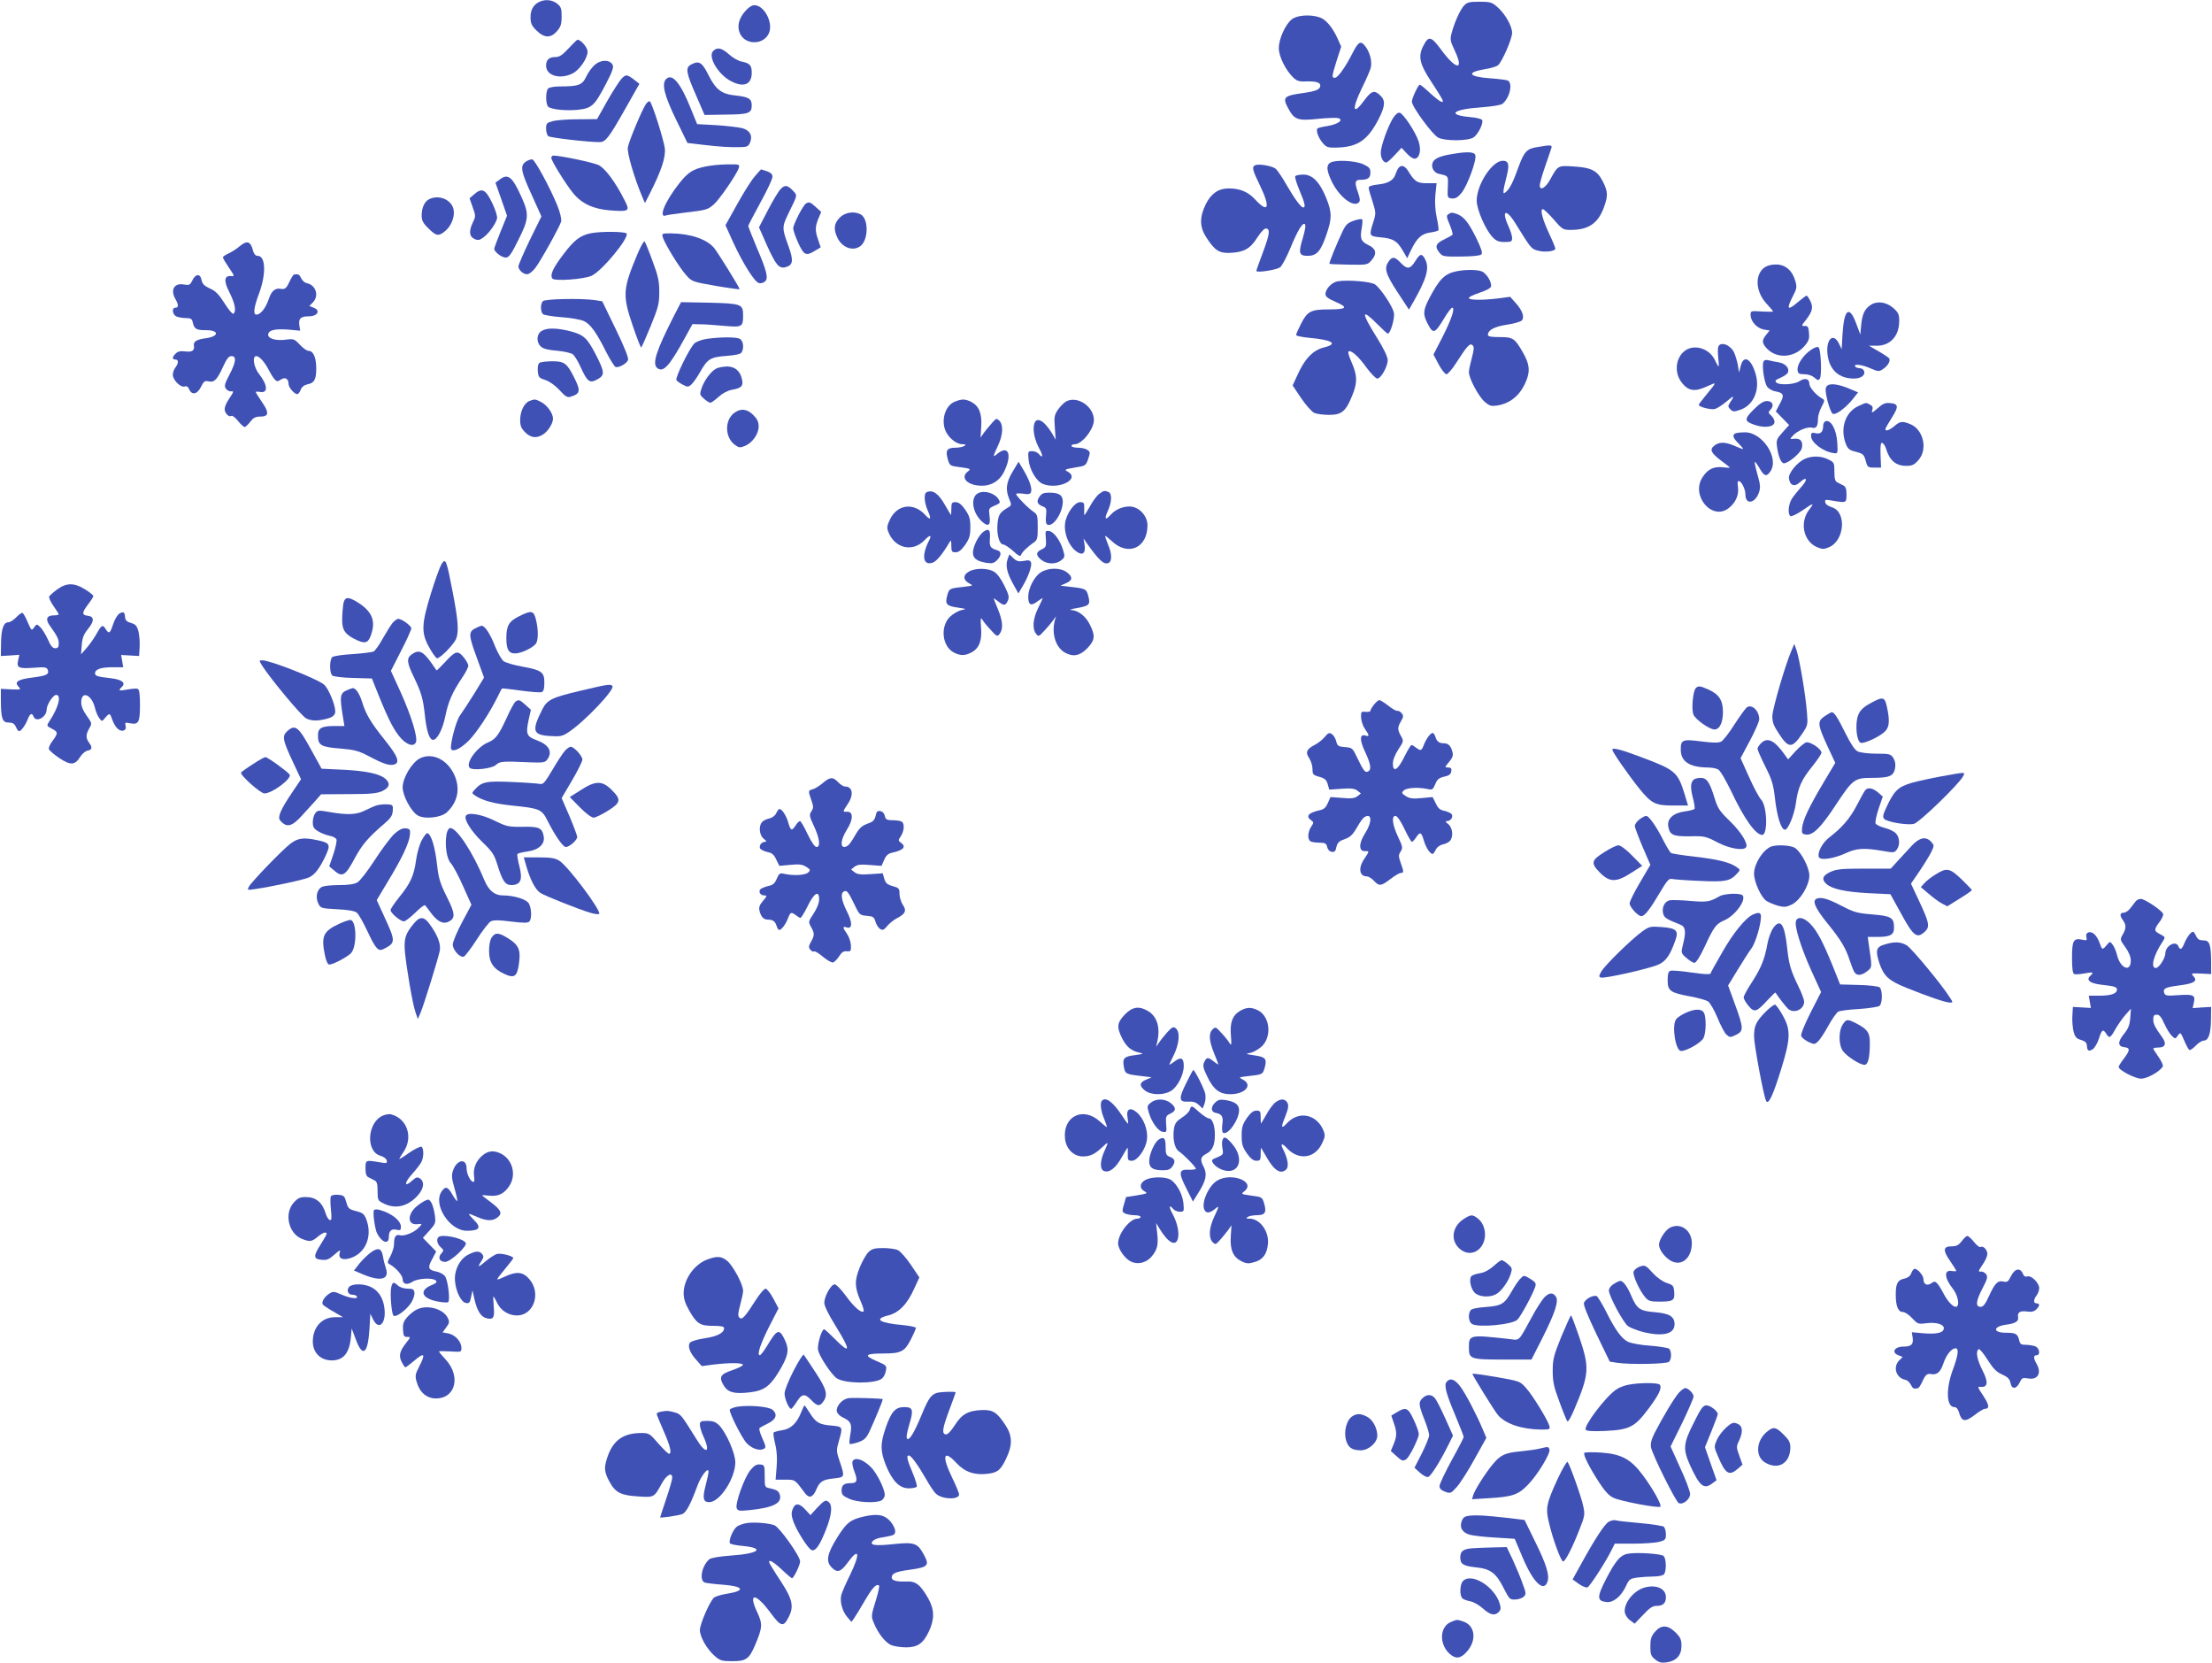 <?xml version="1.0" standalone="no"?>
<!DOCTYPE svg PUBLIC "-//W3C//DTD SVG 20010904//EN"
 "http://www.w3.org/TR/2001/REC-SVG-20010904/DTD/svg10.dtd">
<svg version="1.0" xmlns="http://www.w3.org/2000/svg"
 width="1280pt" height="962pt" viewBox="0 0 1280 962"
 preserveAspectRatio="xMidYMid meet">
<g transform="translate(0,962) scale(0.1,-0.1)"
fill="#3f51b5" stroke="none">
<path d="M3130 9613 c-39 -14 -60 -46 -60 -91 0 -37 6 -50 34 -78 45 -45 84
-46 120 -3 21 24 26 41 26 84 0 46 -4 56 -26 74 -26 20 -62 26 -94 14z"/>
<path d="M8472 9588 c-23 -25 -55 -96 -72 -159 -10 -37 -8 -47 20 -106 53
-114 5 -107 -81 10 -56 76 -72 81 -100 27 -35 -64 -26 -107 42 -211 34 -51 63
-99 66 -106 10 -26 -16 -12 -70 37 -30 28 -57 50 -61 50 -9 0 -46 -78 -46 -98
0 -29 119 -191 152 -208 41 -21 172 -20 205 1 26 18 57 79 50 100 -3 7 -34 15
-73 18 -135 13 -96 45 67 56 66 5 114 13 124 21 43 36 61 122 28 135 -10 3
-55 9 -100 12 -127 9 -141 35 -29 53 32 5 65 15 74 22 24 20 82 153 82 188 0
39 -40 110 -86 150 -31 27 -41 30 -103 30 -57 0 -71 -3 -89 -22z"/>
<path d="M4312 9555 c-39 -44 -49 -92 -28 -133 34 -65 137 -61 166 7 25 61
-28 161 -85 161 -14 0 -36 -14 -53 -35z"/>
<path d="M7475 9508 c-37 -29 -75 -113 -75 -167 0 -48 40 -128 84 -170 20 -19
35 -24 73 -22 56 2 83 -6 83 -23 0 -24 -24 -34 -105 -45 -107 -15 -115 -25
-80 -89 36 -66 55 -72 177 -59 53 5 104 7 114 3 30 -11 -5 -35 -64 -45 -29 -4
-55 -11 -58 -14 -11 -11 5 -55 30 -84 21 -25 31 -28 78 -27 125 3 182 42 246
166 38 75 40 107 9 136 -34 33 -51 27 -92 -28 -67 -92 -75 -55 -14 71 23 46
45 97 50 113 11 37 -3 94 -32 130 -26 33 -39 25 -76 -48 -38 -75 -82 -136 -98
-136 -20 0 -19 6 10 100 l26 80 -20 45 c-29 65 -68 112 -103 124 -54 19 -132
14 -163 -11z"/>
<path d="M3290 9340 c-36 -39 -53 -50 -76 -50 -37 0 -54 -16 -54 -50 0 -57 79
-81 151 -46 41 19 89 88 89 127 0 25 -39 70 -59 69 -3 -1 -26 -23 -51 -50z"/>
<path d="M4127 9325 c-33 -32 29 -137 104 -175 73 -38 119 -19 119 49 0 44
-11 55 -59 65 -18 3 -51 22 -72 41 -42 38 -69 44 -92 20z"/>
<path d="M3443 9246 c-17 -14 -40 -46 -51 -70 -23 -48 -44 -56 -152 -56 -31 0
-61 -5 -68 -12 -16 -16 -15 -93 1 -106 20 -16 104 -24 172 -17 80 9 95 23 161
149 40 77 47 99 38 113 -18 29 -67 28 -101 -1z"/>
<path d="M4000 9247 c-35 -18 -31 -45 28 -179 l49 -113 122 2 c133 1 151 8
151 53 0 38 -17 49 -89 57 -85 8 -118 33 -161 118 -37 75 -55 86 -100 62z"/>
<path d="M3596 9164 c-13 -15 -51 -73 -83 -130 l-58 -103 -110 -1 c-60 0 -127
-5 -147 -11 -34 -9 -38 -13 -38 -43 0 -19 6 -38 13 -44 11 -9 237 -35 296 -34
35 0 53 23 146 187 l85 150 -23 18 c-48 38 -55 39 -81 11z"/>
<path d="M3855 9163 c-28 -27 -11 -95 59 -239 l64 -131 93 -11 c94 -11 150
-15 222 -13 31 1 39 6 48 28 15 40 -2 70 -48 82 -21 5 -88 13 -149 17 l-110 6
-35 86 c-60 151 -109 210 -144 175z"/>
<path d="M3737 9017 c-25 -39 -98 -214 -104 -250 -5 -32 37 -175 82 -282 l17
-40 30 59 c65 128 91 207 85 258 -6 49 -72 257 -86 271 -4 4 -15 -3 -24 -16z"/>
<path d="M8061 8937 c-31 -51 -71 -163 -71 -200 0 -32 15 -57 32 -57 5 0 27
19 49 43 l39 42 31 -33 c16 -18 37 -32 47 -30 28 5 37 51 21 100 -18 55 -89
162 -110 166 -10 2 -25 -11 -38 -31z"/>
<path d="M8895 8769 c-59 -9 -75 -27 -105 -107 -33 -93 -52 -130 -71 -148 -18
-16 -19 -16 -19 0 0 10 8 46 17 80 19 73 14 96 -21 96 -61 0 -150 -136 -151
-230 0 -52 51 -169 92 -212 21 -22 36 -28 70 -28 38 0 43 3 43 23 0 12 -9 42
-20 66 -44 95 -16 108 39 19 92 -148 91 -147 130 -158 41 -11 101 -4 101 12 0
6 -16 45 -36 87 -38 82 -54 141 -36 141 6 0 34 -27 63 -60 49 -57 54 -60 98
-60 102 0 157 37 191 127 26 70 25 93 -5 153 -32 63 -66 81 -170 87 -91 6 -90
6 -135 -76 -27 -49 -60 -67 -60 -33 0 11 14 60 31 109 17 48 33 96 36 106 6
19 -2 20 -82 6z"/>
<path d="M8404 8729 c-69 -11 -101 -25 -112 -46 -14 -27 3 -62 35 -69 55 -12
54 -10 51 -76 -3 -61 -2 -63 23 -66 20 -2 34 5 57 33 34 42 89 193 79 218 -7
19 -46 21 -133 6z"/>
<path d="M3190 8707 c0 -17 83 -151 127 -205 49 -60 116 -91 212 -99 113 -8
118 -5 85 59 -52 104 -113 185 -150 203 -31 15 -222 55 -261 55 -7 0 -13 -6
-13 -13z"/>
<path d="M3043 8685 c-35 -24 -29 -56 34 -193 l56 -124 -67 -136 c-36 -75 -66
-144 -66 -153 0 -24 36 -52 57 -44 10 3 28 19 40 34 30 38 142 240 150 269 3
15 -5 50 -21 91 -43 105 -130 266 -146 269 -8 1 -25 -5 -37 -13z"/>
<path d="M7698 8679 c-24 -14 -22 -44 6 -104 42 -91 127 -158 159 -126 9 9 7
24 -6 61 -20 56 -17 70 18 70 41 0 55 11 55 42 0 24 -7 32 -42 48 -47 21 -160
27 -190 9z"/>
<path d="M4079 8656 c-70 -15 -98 -33 -148 -96 -84 -106 -124 -205 -76 -186 9
3 57 10 108 16 127 15 131 17 166 46 33 28 134 175 146 212 6 21 5 22 -67 21
-40 0 -98 -6 -129 -13z"/>
<path d="M7263 8664 c-20 -9 -16 -27 27 -115 62 -128 51 -167 -25 -85 -42 46
-89 66 -155 66 -59 0 -101 -29 -132 -90 -37 -75 -37 -132 1 -191 49 -77 75
-94 136 -92 82 3 119 23 160 88 25 38 42 55 53 53 23 -5 19 -34 -23 -146 -19
-51 -35 -95 -35 -99 0 -13 122 6 139 22 10 9 35 55 55 103 45 109 74 158 87
145 6 -6 1 -36 -12 -80 -27 -88 -22 -103 29 -103 51 0 75 27 107 121 33 95 33
129 0 212 -38 94 -80 137 -133 137 -22 0 -44 -4 -47 -10 -3 -5 8 -42 25 -82
32 -76 36 -98 21 -98 -13 0 -50 50 -99 135 -22 39 -49 78 -59 88 -20 17 -98
31 -120 21z"/>
<path d="M8092 8648 c-5 -7 -12 -23 -16 -34 -11 -36 -42 -55 -100 -61 -37 -4
-56 -10 -56 -19 0 -8 10 -43 22 -79 20 -64 21 -68 5 -119 -26 -81 -25 -82 41
-89 73 -6 96 -20 129 -76 l26 -45 23 49 c34 69 59 92 110 100 24 3 45 9 48 13
2 4 -2 36 -10 72 -9 42 -12 89 -8 133 l7 67 -55 0 c-58 0 -72 9 -111 73 -19
29 -39 35 -55 15z"/>
<path d="M4368 8600 c-19 -21 -65 -94 -102 -161 l-68 -122 47 -104 c57 -122
123 -227 148 -231 10 -2 25 2 33 9 22 18 12 59 -47 197 -27 65 -49 120 -49
125 0 4 32 65 70 135 39 70 70 137 70 149 0 15 -9 24 -31 32 -18 6 -33 11 -35
11 -1 0 -18 -18 -36 -40z"/>
<path d="M2891 8581 l-24 -18 34 -96 33 -95 -37 -91 c-20 -50 -37 -95 -37
-100 0 -18 43 -51 66 -51 19 0 32 18 73 101 61 120 63 150 21 244 -55 123 -80
144 -129 106z"/>
<path d="M4517 8526 c-13 -13 -46 -69 -74 -123 l-51 -98 44 -100 c53 -117 71
-140 108 -131 45 11 49 37 20 118 -41 114 -41 112 6 209 43 88 44 88 24 110
-35 39 -52 42 -77 15z"/>
<path d="M2745 8497 l-28 -24 18 -51 c18 -49 18 -54 2 -87 -25 -52 -22 -83 8
-97 21 -10 30 -8 53 9 31 23 70 77 78 108 3 14 -8 49 -28 91 -38 79 -59 89
-103 51z"/>
<path d="M2484 8468 c-27 -13 -44 -49 -44 -95 0 -28 8 -44 39 -74 44 -44 58
-47 93 -19 38 29 61 85 53 126 -10 58 -84 90 -141 62z"/>
<path d="M4663 8442 c-17 -11 -73 -121 -73 -143 0 -11 13 -49 29 -84 33 -72
45 -78 98 -45 l32 19 -14 42 c-19 53 -19 77 1 125 l16 38 -31 28 c-33 30 -39
32 -58 20z"/>
<path d="M4859 8361 c-33 -34 -37 -66 -13 -117 27 -56 88 -79 131 -49 49 34
51 159 3 185 -38 20 -90 12 -121 -19z"/>
<path d="M8381 8381 c-12 -8 -11 -17 8 -61 12 -29 19 -55 16 -58 -4 -4 -25
-16 -48 -27 -49 -23 -56 -42 -28 -76 18 -23 25 -24 125 -23 65 0 111 5 118 12
8 8 1 32 -29 94 -44 89 -71 124 -110 139 -30 11 -34 11 -52 0z"/>
<path d="M7833 8343 c-34 -12 -45 -22 -64 -61 -35 -74 -80 -185 -76 -188 2 -2
52 -4 112 -5 107 -2 109 -1 132 26 32 36 26 66 -16 86 -45 21 -52 38 -42 95 5
27 7 52 3 55 -4 4 -26 0 -49 -8z"/>
<path d="M3420 8271 c-63 -13 -97 -39 -159 -121 -62 -82 -79 -119 -65 -141 10
-17 183 -5 228 16 61 29 217 219 202 244 -8 12 -149 13 -206 2z"/>
<path d="M3835 8248 c12 -39 98 -179 135 -219 34 -39 37 -39 173 -63 75 -13
137 -21 137 -19 0 9 -129 217 -148 239 -43 51 -139 83 -250 84 -51 0 -53 -1
-47 -22z"/>
<path d="M3690 8153 c-87 -206 -89 -240 -28 -419 23 -68 45 -124 48 -124 3 0
27 55 55 123 44 108 50 130 50 197 0 63 -6 92 -39 180 -21 58 -42 109 -46 113
-4 5 -22 -27 -40 -70z"/>
<path d="M1385 8194 c-16 -14 -45 -32 -62 -40 -18 -8 -33 -18 -33 -23 0 -5 16
-32 35 -60 32 -46 33 -51 14 -48 -42 4 -46 -27 -11 -95 32 -63 41 -111 22
-123 -5 -3 -28 24 -51 61 -33 52 -52 71 -84 85 -33 15 -44 26 -49 50 -7 38
-35 36 -54 -5 -12 -25 -18 -27 -47 -22 -56 11 -81 -30 -50 -84 19 -33 19 -50
0 -50 -22 0 -18 -37 4 -50 11 -5 36 -10 55 -10 31 0 37 -4 42 -27 9 -37 20
-43 76 -43 79 0 76 -37 -3 -47 -51 -7 -71 -19 -67 -42 5 -29 -10 -39 -50 -34
-28 4 -43 0 -55 -12 -21 -20 -22 -35 -2 -35 19 0 19 -21 0 -46 -8 -10 -15 -29
-15 -42 0 -30 45 -75 68 -68 12 4 21 -1 27 -17 16 -35 47 -28 68 15 16 32 22
37 43 32 33 -8 50 8 84 83 22 48 34 63 49 63 31 0 27 -34 -11 -107 -27 -51
-31 -66 -22 -80 7 -10 19 -17 28 -17 21 2 20 0 -9 -44 -14 -20 -25 -46 -25
-58 0 -24 24 -49 39 -40 5 4 22 -9 38 -29 15 -19 33 -35 39 -35 5 0 20 14 32
30 18 23 30 30 58 30 50 0 53 22 10 84 -20 29 -36 55 -36 58 0 3 11 3 24 1 48
-10 46 39 -4 102 -32 40 -42 105 -17 105 18 0 50 -36 72 -80 10 -19 24 -43 33
-53 14 -15 18 -16 37 -3 25 17 45 5 45 -26 0 -19 33 -58 50 -58 6 0 15 11 20
25 6 17 20 27 40 32 39 7 50 28 50 92 0 62 -17 101 -43 101 -11 0 -34 16 -52
36 -31 33 -35 35 -81 29 -59 -8 -107 7 -102 32 4 24 42 32 119 26 l66 -6 -5
33 c-5 37 8 50 54 50 52 0 71 34 29 50 l-25 10 20 20 c38 38 18 102 -35 112
-11 2 -25 14 -32 28 -11 23 -17 26 -41 22 -5 -1 -17 -20 -27 -42 -17 -37 -26
-45 -49 -41 -33 7 -55 -12 -70 -57 -18 -54 -48 -92 -72 -92 -21 0 -15 42 16
125 41 112 37 215 -9 215 -12 0 -21 10 -26 27 -14 58 -35 65 -80 27z"/>
<path d="M8190 8110 c-30 -48 -47 -50 -85 -10 -34 36 -49 37 -69 8 -28 -39
-19 -71 50 -177 l67 -102 25 43 c77 135 95 197 69 247 -18 37 -30 35 -57 -9z"/>
<path d="M10207 8070 c-54 -43 -47 -138 14 -205 21 -23 39 -44 39 -47 0 -2
-29 -2 -65 0 -64 4 -65 4 -65 -20 0 -37 36 -76 75 -84 l35 -6 -20 -25 c-27
-34 -25 -49 8 -83 57 -56 154 -49 212 16 26 30 31 43 28 77 -3 36 -6 42 -25
41 -20 0 -20 1 7 35 38 49 44 74 25 111 -8 16 -18 30 -21 30 -3 0 -24 -16 -47
-35 -64 -55 -72 -46 -32 32 22 42 24 53 14 87 -17 61 -58 96 -112 96 -29 0
-53 -7 -70 -20z"/>
<path d="M8430 8051 c-70 -14 -100 -44 -159 -156 -36 -70 -38 -92 -11 -145 33
-65 42 -63 100 34 19 31 38 56 43 56 19 0 -4 -67 -55 -168 l-53 -103 30 -57
c17 -31 37 -57 45 -57 8 0 33 29 56 65 64 100 80 117 95 103 10 -10 9 -25 -4
-73 -9 -33 -17 -70 -17 -83 0 -36 57 -143 93 -173 26 -22 37 -25 71 -20 83 14
141 67 173 157 17 50 11 87 -24 149 -47 83 -58 90 -135 90 -50 0 -68 3 -68 13
0 28 39 48 112 59 41 6 78 17 85 25 16 20 1 60 -38 102 l-30 34 -67 -9 c-93
-11 -166 -11 -172 1 -3 6 24 19 60 31 40 13 66 27 68 37 5 25 -27 77 -54 87
-28 11 -91 11 -144 1z"/>
<path d="M7743 7993 c-36 -5 -73 -44 -73 -75 0 -14 16 -26 60 -45 74 -32 64
-43 -42 -43 -102 0 -123 -11 -159 -82 -16 -31 -29 -61 -29 -66 0 -5 33 -12 73
-16 137 -12 174 -35 88 -56 -62 -15 -111 -65 -152 -157 l-29 -63 49 -73 c27
-40 61 -78 75 -85 15 -7 53 -12 86 -12 74 0 97 19 135 112 31 77 30 115 -5
195 -13 29 -21 56 -17 59 12 13 58 -27 104 -92 26 -35 54 -64 63 -64 21 0 60
69 60 107 0 19 -23 67 -65 134 -90 144 -88 168 5 74 30 -30 57 -55 61 -55 15
0 41 90 35 120 -7 38 -79 145 -110 165 -24 16 -154 27 -213 18z"/>
<path d="M3142 7878 c-16 -16 -15 -63 1 -76 6 -5 55 -13 107 -17 52 -3 110
-14 128 -22 39 -18 74 -67 130 -180 23 -44 47 -83 54 -86 18 -6 64 19 72 40 5
11 -20 74 -71 179 l-78 161 -44 7 c-78 11 -286 7 -299 -6z"/>
<path d="M3898 7789 c-101 -199 -125 -273 -95 -298 35 -28 70 10 160 174 l44
80 44 -1 c24 0 86 -4 137 -9 107 -9 112 -7 112 61 0 65 -10 68 -196 73 l-163
3 -43 -83z"/>
<path d="M10822 7854 c-32 -22 -46 -52 -52 -114 l-5 -55 -23 61 c-40 110 -71
88 -80 -58 l-5 -88 -16 33 c-34 68 -78 21 -65 -69 12 -86 67 -134 152 -134 42
0 68 20 58 45 -3 8 -14 15 -25 15 -11 0 -23 5 -26 10 -11 17 40 11 89 -11 44
-19 49 -19 71 -5 29 19 46 48 37 63 -4 5 -32 24 -62 41 l-55 32 46 0 c78 0
129 57 129 143 0 39 -5 49 -35 76 -41 35 -95 42 -133 15z"/>
<path d="M3132 7704 c-28 -19 -29 -65 -2 -89 14 -13 43 -20 94 -24 42 -4 81
-13 91 -21 10 -8 31 -42 46 -76 38 -83 51 -93 95 -69 45 24 44 42 -9 145 -50
96 -69 114 -152 135 -76 19 -135 19 -163 -1z"/>
<path d="M4092 7660 c-29 -4 -62 -16 -73 -26 -28 -25 -113 -199 -105 -213 4
-6 21 -18 38 -27 27 -14 31 -14 49 2 10 9 32 40 48 68 45 80 61 90 153 97 53
4 83 10 89 20 16 25 10 68 -10 79 -22 11 -109 11 -189 0z"/>
<path d="M9943 7614 c-3 -8 -3 -37 0 -65 3 -27 4 -49 2 -49 -2 0 -12 16 -21
36 -21 45 -67 74 -115 74 -97 0 -142 -128 -73 -209 36 -43 73 -48 140 -17 62
28 62 31 -8 -55 -21 -25 -38 -48 -38 -51 0 -12 71 -30 93 -24 13 3 42 22 65
41 45 39 52 39 25 -1 -15 -23 -15 -26 0 -42 15 -15 21 -15 59 -2 74 26 112
112 89 200 -25 94 -71 122 -88 53 l-10 -38 -7 45 c-5 25 -15 57 -22 72 -23 45
-78 64 -91 32z"/>
<path d="M10478 7595 c-44 -30 -81 -86 -76 -117 2 -19 9 -23 39 -23 23 0 45
-8 59 -20 18 -16 23 -17 31 -5 12 18 6 167 -7 180 -6 6 -23 1 -46 -15z"/>
<path d="M10204 7526 c-9 -24 5 -117 21 -142 8 -12 30 -25 49 -28 48 -9 53
-22 25 -72 l-23 -44 38 -39 39 -40 -38 -42 c-34 -38 -37 -45 -32 -84 8 -58 24
-95 40 -95 26 0 96 59 103 86 10 38 -7 60 -42 56 -28 -3 -28 -3 -10 17 26 29
84 54 111 47 25 -7 35 8 35 53 0 15 9 45 20 66 20 38 20 41 3 50 -35 20 -73
64 -73 85 0 29 -25 36 -57 15 -30 -20 -117 -25 -135 -7 -9 9 -3 15 26 27 20 9
39 22 42 30 10 25 -14 52 -53 59 -21 3 -48 9 -60 12 -16 4 -25 1 -29 -10z"/>
<path d="M3122 7521 c-8 -5 -12 -23 -10 -47 3 -36 6 -40 43 -52 24 -8 57 -31
82 -58 34 -38 46 -45 65 -39 56 17 59 34 22 108 -43 86 -58 97 -128 97 -34 0
-67 -4 -74 -9z"/>
<path d="M4143 7487 c-30 -16 -70 -71 -84 -115 -11 -33 -10 -37 15 -59 15 -13
31 -23 37 -23 5 0 26 15 47 34 23 21 53 37 77 41 56 10 67 22 59 59 -10 50
-41 76 -88 76 -23 -1 -51 -6 -63 -13z"/>
<path d="M10571 7386 c-10 -12 -9 -28 4 -85 10 -38 23 -72 31 -75 18 -7 70 31
112 81 l34 43 -47 20 c-68 29 -118 35 -134 16z"/>
<path d="M3063 7300 c-30 -12 -53 -60 -53 -110 0 -33 6 -48 29 -71 32 -31 62
-36 99 -15 30 16 62 65 62 94 0 31 -34 79 -70 97 -33 17 -36 17 -67 5z"/>
<path d="M5522 7295 c-55 -24 -79 -113 -47 -175 20 -38 62 -70 94 -70 20 0 23
-2 11 -10 -8 -5 -31 -10 -51 -10 -49 0 -59 -15 -45 -65 12 -40 12 -40 74 -48
61 -9 62 -9 41 -26 -45 -36 2 -81 84 -81 54 0 101 29 125 77 52 102 28 164
-40 105 -24 -20 -23 -14 7 50 29 62 32 119 8 144 -16 15 -18 15 -42 -12 -15
-16 -35 -42 -47 -57 l-20 -29 4 65 c5 75 -13 119 -58 142 -36 18 -55 18 -98 0z"/>
<path d="M6170 7298 c-13 -7 -35 -29 -48 -48 -21 -31 -23 -43 -18 -104 l5 -70
-20 35 c-48 79 -93 102 -105 54 -9 -36 4 -93 31 -142 23 -42 20 -58 -5 -28 -7
8 -24 15 -37 15 -25 0 -25 -2 -21 -50 6 -58 46 -126 84 -140 91 -35 218 29
142 72 -21 11 -18 13 41 23 63 10 64 11 78 50 12 36 12 41 -4 52 -9 7 -34 13
-55 13 -21 0 -38 5 -38 10 0 6 8 10 19 10 42 0 111 87 111 140 0 78 -95 142
-160 108z"/>
<path d="M10147 7250 c-56 -56 -54 -68 10 -89 55 -18 107 -11 111 15 2 11 -6
28 -18 39 -19 17 -19 20 -4 36 22 24 11 49 -22 49 -19 0 -42 -15 -77 -50z"/>
<path d="M10754 7271 c-77 -35 -108 -131 -72 -221 11 -28 22 -35 58 -44 40
-10 46 -15 56 -51 10 -38 13 -40 50 -40 l39 0 -3 73 c-2 56 1 73 10 70 7 -3
17 -18 22 -34 20 -68 57 -99 117 -99 34 0 46 6 70 33 55 62 30 176 -46 208
-47 19 -59 18 -93 -11 -30 -25 -52 -32 -52 -17 0 4 16 32 35 62 43 67 42 84
-7 88 -29 3 -43 -3 -73 -30 -32 -28 -37 -29 -31 -11 5 16 2 25 -13 32 -24 13
-18 14 -67 -8z"/>
<path d="M4247 7230 c-55 -43 -52 -141 5 -183 24 -18 30 -18 58 -7 44 18 80
69 80 113 0 26 -8 43 -31 66 -36 37 -75 40 -112 11z"/>
<path d="M10563 7183 c-7 -3 -13 -14 -13 -26 0 -36 -15 -50 -44 -43 -22 5 -26
3 -26 -17 0 -37 70 -90 130 -98 24 -4 25 -3 22 54 -3 79 -37 142 -69 130z"/>
<path d="M10043 7113 c-21 -8 -15 -27 17 -58 16 -16 28 -30 26 -32 -1 -2 -23
6 -47 17 -55 24 -90 25 -119 2 -29 -23 -19 -43 41 -88 27 -20 49 -37 49 -39 0
-1 -19 -1 -42 2 -52 5 -85 -11 -115 -56 -72 -107 54 -257 151 -180 40 31 59
76 53 121 -4 27 -2 38 6 35 17 -5 37 -48 37 -78 0 -62 58 -51 79 14 9 26 7 46
-9 101 -11 39 -18 72 -16 74 3 2 15 -15 28 -37 26 -46 40 -51 62 -19 54 77
-46 229 -148 227 -23 0 -47 -3 -53 -6z"/>
<path d="M10445 6966 c-45 -20 -97 -83 -93 -113 5 -41 32 -52 62 -24 41 38 50
19 11 -24 -20 -22 -45 -53 -56 -70 -21 -33 -25 -90 -8 -101 6 -3 38 12 70 34
63 44 70 45 39 5 -58 -74 -35 -185 46 -219 29 -12 39 -12 67 0 92 38 104 207
16 232 -20 6 -35 17 -37 28 -3 16 1 17 40 10 82 -14 83 -14 83 35 0 32 -5 46
-17 52 -10 5 -26 13 -35 18 -14 6 -18 21 -18 62 0 52 -2 55 -35 71 -41 21 -93
22 -135 4z"/>
<path d="M5860 6892 c-38 -63 -43 -105 -19 -161 13 -31 12 -35 -5 -45 -52 -31
-59 -43 -64 -99 -5 -61 11 -117 34 -117 8 0 33 -17 56 -37 30 -28 42 -34 46
-24 5 16 37 47 73 72 22 15 24 24 24 89 0 65 -2 74 -24 89 -32 21 -101 92
-101 103 0 4 18 5 40 2 31 -5 41 -3 46 9 8 21 -9 70 -44 129 l-28 47 -34 -57z"/>
<path d="M5363 6773 c-19 -7 -15 -62 7 -110 21 -47 14 -55 -16 -22 -66 73
-161 62 -203 -24 -18 -37 -20 -49 -11 -73 37 -97 142 -121 211 -48 30 32 43
30 25 -3 -45 -88 -35 -147 21 -128 24 9 56 48 98 119 8 14 10 10 10 -21 0 -34
3 -38 25 -38 17 0 33 12 55 43 25 37 30 53 30 102 0 49 -5 65 -30 102 -22 31
-38 43 -55 43 -22 0 -25 -4 -25 -38 0 -20 -1 -37 -2 -37 0 0 -15 24 -32 54
-40 71 -72 94 -108 79z"/>
<path d="M5660 6767 c-45 -23 -35 -109 19 -161 39 -37 55 -27 47 30 -5 43 -5
44 30 59 31 13 34 17 24 34 -20 37 -82 57 -120 38z"/>
<path d="M6362 6764 c-13 -9 -37 -40 -53 -70 -17 -30 -32 -54 -34 -54 -1 0 -2
17 -1 38 1 33 -2 37 -24 37 -32 0 -80 -67 -87 -123 -7 -54 19 -123 59 -157 40
-33 62 -19 54 34 l-6 36 17 -25 c74 -104 100 -127 127 -117 22 9 21 55 -4 111
-10 25 -17 46 -14 46 3 0 19 -14 37 -30 95 -90 207 -40 207 91 0 56 -50 109
-104 109 -42 0 -82 -18 -110 -49 -30 -33 -37 -25 -16 22 24 52 26 103 4 111
-23 9 -27 8 -52 -10z"/>
<path d="M6014 6745 c-18 -27 -12 -42 21 -55 20 -8 22 -14 18 -53 -3 -27 -1
-47 6 -51 32 -20 90 64 91 131 0 39 -21 53 -79 53 -32 0 -44 -5 -57 -25z"/>
<path d="M5691 6544 c-28 -20 -61 -85 -61 -121 0 -33 23 -50 78 -59 32 -5 44
-2 61 15 26 26 27 50 4 57 -43 13 -48 21 -45 67 4 52 -6 63 -37 41z"/>
<path d="M6052 6504 c3 -45 1 -50 -24 -62 -35 -16 -35 -35 -2 -61 33 -26 84
-27 115 -2 21 17 22 21 11 58 -17 57 -54 107 -81 111 -22 3 -23 1 -19 -44z"/>
<path d="M5831 6386 c-14 -36 -4 -81 32 -145 l30 -54 23 39 c34 56 57 121 50
140 -5 13 -14 15 -42 9 -29 -5 -41 -2 -60 16 l-23 22 -10 -27z"/>
<path d="M2555 6357 c-9 -15 -37 -91 -61 -169 -56 -181 -57 -229 -11 -312 18
-33 38 -61 45 -64 15 -5 100 81 112 114 16 42 11 107 -21 272 -36 186 -40 195
-64 159z"/>
<path d="M5608 6314 c-36 -19 -36 -49 -1 -68 27 -14 27 -14 -32 -21 -82 -9
-82 -9 -94 -51 -13 -49 -4 -60 62 -69 52 -8 52 -8 18 -15 -18 -5 -47 -22 -64
-38 -58 -58 -45 -172 23 -207 37 -19 63 -19 100 0 46 24 63 67 57 144 -4 52
-2 62 7 47 6 -11 28 -38 49 -60 36 -40 38 -40 52 -22 21 28 18 72 -10 141 -14
33 -25 61 -25 63 0 2 12 -6 26 -17 34 -27 42 -26 56 4 9 21 6 34 -20 87 -19
39 -42 70 -60 81 -36 21 -107 22 -144 1z"/>
<path d="M6023 6309 c-38 -24 -73 -92 -73 -142 0 -46 15 -55 51 -28 15 11 30
21 32 21 2 0 -9 -25 -25 -56 -31 -63 -36 -120 -13 -150 14 -18 16 -18 47 16
18 19 41 46 51 60 l18 25 -7 -24 c-20 -75 4 -154 56 -185 49 -28 88 -21 132
24 45 48 47 72 14 138 -25 49 -67 81 -108 83 -12 1 2 6 32 11 74 13 80 20 68
68 -11 43 -15 45 -103 55 l-59 7 32 14 c39 16 41 36 6 63 -36 28 -108 28 -151
0z"/>
<path d="M332 6211 c-22 -16 -43 -35 -47 -41 -4 -6 7 -31 24 -55 17 -24 31
-46 31 -49 0 -3 -14 -6 -30 -6 -39 0 -48 -22 -24 -56 45 -63 54 -81 54 -106 0
-22 -5 -28 -21 -28 -15 0 -26 14 -43 53 -13 28 -33 60 -44 70 -19 18 -20 18
-35 -3 -14 -20 -15 -19 -36 29 -11 27 -25 52 -30 55 -4 3 -21 -8 -36 -24 -16
-17 -37 -30 -47 -30 -27 0 -41 -38 -42 -119 l-1 -76 53 3 54 4 -7 -32 c-10
-44 3 -49 91 -43 63 5 74 3 80 -11 10 -27 -6 -35 -84 -45 -88 -11 -111 -25
-85 -53 16 -18 15 -18 -43 -16 l-59 3 0 -70 c1 -103 9 -125 45 -125 23 0 33
-6 42 -25 6 -14 14 -25 18 -25 12 0 36 33 50 68 14 35 25 40 34 17 14 -37 75
-5 76 40 0 28 37 85 55 85 32 0 14 -73 -39 -152 -17 -27 -17 -27 13 -43 38
-19 38 -27 5 -71 -14 -18 -24 -40 -21 -48 4 -9 31 -32 61 -52 65 -43 90 -41
121 9 11 17 30 33 43 35 25 4 28 19 7 46 -19 26 -19 48 2 83 16 28 15 30 -15
72 -21 29 -32 56 -32 78 0 69 59 47 79 -30 5 -23 17 -51 26 -62 15 -20 15 -20
34 3 25 29 27 28 41 -12 6 -18 19 -41 30 -51 25 -23 54 -12 47 16 -5 19 -3 21
25 15 50 -10 58 5 58 106 0 62 -4 90 -13 93 -7 3 -34 1 -60 -4 -51 -9 -55 -7
-31 16 23 23 0 41 -61 49 -80 9 -95 13 -95 29 0 23 34 35 101 35 l62 0 -6 36
-6 35 52 -3 52 -3 3 52 c2 29 -2 70 -7 91 -9 32 -17 41 -43 48 -24 7 -33 16
-34 32 -2 31 -9 36 -32 23 -11 -6 -28 -33 -37 -61 -18 -55 -24 -59 -43 -30
-18 29 -24 26 -54 -28 -15 -26 -41 -63 -58 -82 l-31 -35 4 53 c3 41 11 62 36
93 38 46 37 73 -2 77 -34 4 -34 17 3 66 17 22 30 43 30 48 0 5 -21 22 -47 38
-62 39 -107 40 -161 1z"/>
<path d="M1986 6123 c-3 -21 -6 -62 -6 -91 0 -60 19 -85 89 -117 49 -21 65
-13 82 45 22 73 -2 125 -79 174 -59 37 -78 35 -86 -11z"/>
<path d="M3004 6055 c-59 -29 -74 -55 -74 -126 0 -66 13 -89 51 -89 34 0 98
30 119 55 16 19 16 86 0 146 -13 47 -26 49 -96 14z"/>
<path d="M2273 6018 c-11 -13 -36 -53 -57 -90 -20 -37 -45 -72 -54 -77 -9 -4
-64 -11 -121 -15 -57 -3 -110 -11 -118 -17 -17 -15 -17 -93 0 -107 7 -6 62
-13 121 -14 l108 -3 42 -105 c58 -142 89 -201 129 -244 37 -38 73 -47 84 -19
11 28 -27 151 -87 285 l-58 127 59 116 c33 63 59 122 59 130 0 15 -55 55 -76
55 -6 0 -20 -10 -31 -22z"/>
<path d="M2748 5984 c-38 -20 -36 -42 13 -174 l40 -110 -57 -93 c-31 -50 -68
-106 -81 -124 -25 -32 -64 -186 -51 -199 15 -14 56 7 102 53 45 46 118 156
166 253 12 25 23 46 25 47 1 2 49 -4 108 -12 58 -8 113 -12 121 -9 12 4 16 20
16 55 0 61 -15 72 -129 93 -46 8 -93 22 -105 30 -12 7 -34 46 -50 84 -29 75
-60 122 -79 122 -7 -1 -24 -8 -39 -16z"/>
<path d="M10366 5855 c-37 -86 -108 -333 -110 -375 -1 -36 6 -56 37 -103 57
-88 77 -88 136 -1 32 48 33 51 27 124 -7 95 -43 309 -60 358 l-13 37 -17 -40z"/>
<path d="M2382 5834 c-30 -21 -28 -47 12 -129 45 -94 54 -125 65 -226 10 -91
26 -139 47 -139 24 0 55 60 71 137 17 84 40 137 97 222 20 29 36 61 36 70 0 9
-13 32 -28 50 -34 40 -46 37 -111 -34 -24 -26 -44 -45 -45 -43 -1 2 -15 21
-30 43 -49 69 -72 79 -114 49z"/>
<path d="M1517 5769 c50 -78 227 -291 255 -305 21 -11 45 -14 73 -11 70 10 95
24 95 51 0 39 -38 130 -63 154 -34 32 -312 142 -359 142 -20 0 -20 0 -1 -31z"/>
<path d="M3363 5625 c-170 -40 -196 -53 -224 -107 -64 -126 -57 -150 45 -156
59 -4 71 -1 107 23 91 60 267 245 253 266 -8 13 -26 11 -181 -26z"/>
<path d="M9812 5638 c-16 -20 -25 -120 -13 -151 11 -29 93 -87 122 -87 30 0
49 40 49 101 0 67 -22 102 -84 130 -49 22 -60 23 -74 7z"/>
<path d="M2015 5630 c-49 -19 -51 -32 -29 -167 l7 -43 -57 0 c-75 0 -96 -12
-96 -53 0 -58 15 -68 125 -77 86 -7 109 -13 170 -45 83 -44 117 -55 145 -48
36 10 23 47 -51 139 -84 105 -111 150 -134 224 -15 49 -38 81 -54 79 -3 0 -15
-4 -26 -9z"/>
<path d="M10835 5558 c-62 -32 -82 -55 -90 -105 -8 -57 3 -123 22 -130 18 -7
106 33 139 64 27 25 31 61 13 143 -12 57 -22 61 -84 28z"/>
<path d="M2984 5562 c-7 -4 -31 -47 -53 -97 -47 -101 -63 -121 -107 -140 -65
-27 -132 -121 -106 -147 17 -17 128 -5 152 17 23 21 36 22 194 15 78 -3 90 -1
102 15 34 46 11 87 -61 113 -58 21 -64 36 -45 122 l12 54 -31 28 c-33 30 -39
32 -57 20z"/>
<path d="M7951 5544 c-12 -15 -21 -31 -21 -36 0 -5 -12 -7 -27 -6 -26 3 -28 1
-27 -33 1 -20 11 -50 23 -67 26 -37 26 -45 2 -37 -34 10 -34 -27 -1 -96 33
-71 38 -104 14 -113 -16 -6 -24 5 -67 94 -20 42 -25 45 -64 48 -38 3 -44 6
-51 34 -4 17 -16 36 -26 42 -14 9 -21 6 -40 -17 -12 -15 -37 -35 -56 -45 -49
-25 -58 -44 -34 -78 10 -16 19 -44 19 -63 0 -31 3 -35 40 -45 32 -9 41 -18 48
-43 l9 -31 72 5 c56 4 75 1 91 -11 l20 -16 -20 -16 c-16 -12 -35 -15 -88 -10
l-68 5 -15 -34 c-10 -24 -22 -36 -42 -41 -70 -15 -89 -35 -55 -59 16 -12 16
-14 0 -38 -20 -31 -22 -72 -4 -84 6 -4 30 -8 52 -8 33 0 40 -4 45 -25 3 -15
14 -26 27 -28 16 -2 22 4 26 28 5 21 15 33 34 40 47 17 57 25 87 76 15 27 33
52 40 56 45 29 48 -26 5 -93 -37 -58 -37 -104 -1 -103 27 1 27 1 -3 -44 -37
-54 -29 -102 15 -102 9 0 27 -11 40 -25 31 -33 41 -32 96 10 25 19 52 35 60
35 18 0 18 7 -1 59 -13 37 -13 45 0 65 13 20 12 28 -15 85 -33 70 -39 121 -15
121 10 0 30 -29 52 -75 19 -41 39 -75 43 -75 4 0 15 11 24 25 23 35 31 32 45
-17 12 -41 36 -78 51 -78 4 0 12 11 18 24 6 14 23 27 41 31 16 3 35 13 42 21
20 25 15 75 -10 96 -16 12 -19 18 -8 18 21 0 37 23 28 39 -5 7 -24 16 -42 20
-26 5 -38 15 -51 44 l-18 36 -65 -6 c-51 -5 -69 -2 -91 12 -23 15 -25 19 -11
32 16 16 82 20 135 9 30 -7 33 -5 47 27 11 28 22 37 52 44 28 6 39 14 41 31 3
17 -2 22 -18 22 -21 0 -21 1 5 32 20 23 25 38 20 57 -9 36 -24 51 -49 51 -28
0 -42 10 -50 38 -4 12 -11 22 -15 22 -13 0 -37 -32 -51 -67 -14 -37 -18 -39
-46 -18 -10 8 -22 15 -26 15 -4 0 -23 -30 -41 -67 -38 -78 -67 -95 -67 -40 0
21 12 51 32 82 31 47 31 48 15 77 -21 37 -21 49 0 86 15 25 15 32 4 46 -8 9
-19 15 -25 14 -7 -2 -30 12 -53 30 -22 17 -46 32 -51 32 -6 0 -20 -12 -31 -26z"/>
<path d="M10107 5527 c-8 -7 -40 -51 -71 -99 -30 -48 -65 -92 -76 -98 -16 -8
-46 -8 -116 1 -110 14 -119 10 -118 -52 2 -66 53 -98 157 -99 21 0 48 -5 59
-11 12 -6 44 -61 76 -127 74 -157 141 -252 179 -252 34 0 29 167 -6 204 -12
13 -44 72 -70 131 l-49 109 54 101 c30 56 54 112 54 124 0 50 -44 91 -73 68z"/>
<path d="M10559 5477 c-44 -30 -42 -48 16 -174 l45 -96 -69 -116 c-83 -139
-118 -214 -123 -261 -3 -31 0 -35 24 -38 39 -5 87 43 172 173 97 147 108 155
207 155 103 0 126 10 135 55 4 25 1 42 -10 60 -15 23 -22 25 -99 25 -45 0 -93
6 -107 13 -17 8 -40 43 -70 103 -45 91 -66 124 -80 124 -4 0 -22 -10 -41 -23z"/>
<path d="M1661 5389 c-30 -28 -25 -51 35 -179 l46 -98 -52 -77 c-67 -100 -85
-142 -69 -161 38 -45 69 -37 131 33 18 20 50 55 70 77 l36 41 159 1 c130 0
165 4 196 18 41 20 47 44 18 70 -32 29 -109 46 -242 53 l-128 6 -64 116 c-70
128 -90 143 -136 100z"/>
<path d="M10190 5320 c-11 -11 -20 -25 -20 -32 0 -6 20 -52 45 -102 38 -75 47
-106 55 -176 12 -111 36 -190 59 -190 18 0 54 86 63 153 12 91 32 136 97 216
28 35 51 69 51 77 0 22 -67 66 -89 59 -10 -3 -38 -26 -62 -52 l-42 -46 -21 29
c-59 83 -99 101 -136 64z"/>
<path d="M3270 5278 c-12 -13 -45 -63 -73 -111 -43 -73 -55 -87 -72 -82 -11 2
-83 8 -160 11 -150 7 -177 2 -218 -44 -18 -20 -18 -21 5 -36 43 -28 106 -45
210 -56 165 -17 173 -21 209 -93 42 -83 87 -147 103 -147 21 0 66 40 66 58 0
9 -21 64 -45 121 l-45 104 60 102 c33 56 60 110 60 121 0 21 -48 74 -68 74 -6
0 -21 -10 -32 -22z"/>
<path d="M9330 5283 c0 -13 91 -144 156 -225 71 -87 92 -98 198 -98 l84 0 -18
60 c-41 134 -53 145 -253 220 -119 45 -167 57 -167 43z"/>
<path d="M2430 5233 c-47 -24 -100 -113 -100 -168 0 -47 47 -136 85 -161 38
-25 137 -15 171 17 62 58 78 134 45 212 -40 92 -128 136 -201 100z"/>
<path d="M1463 5199 c-35 -22 -65 -44 -68 -48 -8 -14 112 -121 135 -121 45 0
160 86 146 109 -10 16 -127 101 -140 101 -6 0 -39 -18 -73 -41z"/>
<path d="M11235 5129 c-60 -11 -140 -28 -177 -39 -75 -23 -98 -45 -142 -140
-21 -45 -23 -57 -12 -68 18 -18 134 -37 171 -28 31 7 259 228 284 274 14 27
21 27 -124 1z"/>
<path d="M4760 5089 c-19 -16 -45 -32 -57 -35 -27 -7 -27 -9 -8 -63 13 -37 13
-45 0 -65 -13 -20 -12 -28 15 -85 33 -70 39 -121 15 -121 -10 0 -30 29 -52 75
-19 41 -39 75 -44 75 -5 0 -16 -11 -25 -25 -22 -34 -29 -32 -43 18 -12 40 -36
77 -51 77 -4 0 -12 -11 -18 -24 -6 -14 -23 -27 -41 -31 -16 -3 -35 -13 -42
-21 -20 -25 -15 -75 10 -96 16 -12 19 -18 8 -18 -21 0 -37 -23 -28 -39 5 -7
24 -16 42 -20 26 -5 38 -15 51 -44 l18 -36 65 6 c51 5 69 2 91 -12 23 -15 25
-19 11 -32 -16 -16 -82 -20 -135 -9 -30 7 -33 5 -47 -27 -11 -27 -22 -37 -47
-42 -18 -4 -38 -12 -45 -17 -17 -13 -5 -38 19 -38 18 0 18 -2 -7 -32 -20 -23
-25 -38 -20 -57 9 -36 24 -51 49 -51 28 0 42 -10 50 -37 4 -13 11 -23 15 -23
13 0 37 32 51 68 14 36 18 38 46 17 10 -8 22 -15 26 -15 4 0 23 30 41 67 38
78 67 95 67 40 0 -21 -12 -51 -32 -82 -31 -47 -31 -48 -15 -77 21 -37 21 -49
0 -86 -14 -25 -15 -33 -4 -46 7 -9 17 -13 22 -10 5 3 28 -11 51 -31 23 -19 49
-34 58 -33 8 2 24 18 35 35 15 24 27 32 45 30 23 -2 25 1 24 34 -1 20 -11 50
-23 67 -26 37 -26 45 -2 37 34 -11 35 28 1 94 -33 67 -38 106 -14 115 16 6 24
-5 67 -94 20 -41 25 -45 63 -48 37 -3 42 -7 50 -34 5 -17 17 -36 27 -42 15 -9
22 -6 41 17 12 15 37 35 56 45 49 25 58 44 34 78 -10 16 -19 44 -19 63 0 31
-3 35 -40 45 -32 9 -41 18 -48 43 l-9 31 -72 -5 c-56 -4 -75 -1 -91 11 l-20
16 20 16 c16 12 35 15 88 10 l68 -5 15 34 c10 24 22 36 42 41 70 15 89 35 55
59 -16 12 -16 14 0 38 20 31 22 72 5 84 -7 4 -31 8 -53 8 -33 0 -40 4 -45 25
-3 15 -14 26 -27 28 -16 2 -22 -4 -26 -28 -5 -21 -15 -33 -34 -40 -47 -17 -57
-25 -87 -76 -15 -27 -33 -52 -40 -56 -45 -29 -48 26 -5 93 37 58 37 104 2 103
-28 -1 -28 -1 2 44 37 54 29 102 -15 102 -9 0 -27 11 -40 25 -30 32 -47 31
-90 -6z"/>
<path d="M9804 5112 c-21 -14 -24 -45 -9 -103 9 -33 13 -63 11 -68 -3 -5 -29
-11 -57 -15 -67 -9 -104 -43 -95 -89 9 -48 28 -56 126 -55 82 2 91 0 158 -35
70 -37 153 -50 166 -28 13 20 -30 89 -94 151 -60 58 -70 73 -89 135 -28 91
-45 115 -79 115 -15 0 -32 -4 -38 -8z"/>
<path d="M3360 5049 l-63 -40 59 -60 c33 -34 67 -59 79 -59 11 0 48 18 83 40
75 47 78 64 22 120 -55 55 -94 55 -180 -1z"/>
<path d="M10793 5048 c-6 -7 -28 -47 -49 -88 -39 -75 -87 -130 -158 -184 -40
-30 -71 -88 -61 -114 8 -21 85 -10 155 22 62 29 106 32 211 14 66 -12 72 -11
85 7 20 27 17 72 -6 95 -11 11 -40 25 -66 31 -25 7 -48 18 -51 26 -3 8 5 46
18 85 l24 70 -28 24 c-31 26 -59 31 -74 12z"/>
<path d="M2180 4961 c-14 -4 -44 -18 -67 -29 -48 -25 -100 -28 -204 -10 -66
12 -72 11 -85 -7 -8 -10 -14 -34 -14 -52 0 -27 6 -37 31 -52 17 -11 47 -22 66
-26 19 -3 37 -13 40 -21 3 -9 -5 -47 -18 -86 l-24 -70 29 -24 c46 -41 65 -30
116 66 44 82 78 123 174 205 37 32 47 47 49 75 2 33 0 35 -33 37 -19 1 -46 -2
-60 -6z"/>
<path d="M2696 4901 c-13 -20 30 -89 94 -151 60 -58 70 -73 89 -135 28 -91 45
-115 79 -115 55 0 68 30 47 111 -9 33 -13 63 -11 68 3 5 29 11 57 15 67 9 104
43 95 89 -9 48 -27 56 -124 54 -81 -1 -92 2 -161 36 -73 36 -152 50 -165 28z"/>
<path d="M9486 4879 c-14 -11 -26 -28 -26 -37 0 -9 21 -64 45 -121 l45 -104
-60 -102 c-33 -56 -60 -110 -60 -121 0 -21 48 -74 68 -74 19 0 50 40 105 133
43 73 55 87 72 82 11 -2 83 -8 160 -11 150 -7 177 -2 218 44 18 19 18 20 -4
36 -40 28 -110 45 -242 60 -70 8 -132 18 -137 21 -6 4 -24 34 -42 68 -41 83
-86 147 -102 147 -7 0 -25 -9 -40 -21z"/>
<path d="M2283 4797 c-21 -19 -72 -87 -113 -150 -41 -64 -87 -123 -101 -131
-18 -11 -52 -16 -102 -16 -42 0 -87 -4 -100 -9 -32 -12 -44 -59 -25 -98 13
-27 16 -28 109 -33 64 -3 102 -10 114 -20 10 -8 37 -56 60 -105 50 -106 64
-122 97 -104 68 35 68 43 1 188 l-43 94 64 107 c79 129 124 223 128 270 3 31
0 35 -24 38 -19 2 -37 -7 -65 -31z"/>
<path d="M2584 4795 c-11 -63 0 -143 25 -169 12 -13 44 -72 70 -131 l49 -109
-54 -101 c-30 -56 -54 -114 -54 -129 0 -32 42 -78 64 -70 8 3 42 48 75 99 33
52 70 99 81 105 16 8 46 8 116 -1 73 -9 98 -9 107 0 17 17 12 89 -7 110 -20
22 -88 41 -146 41 -48 0 -82 28 -107 88 -66 160 -159 302 -198 302 -8 0 -17
-15 -21 -35z"/>
<path d="M2441 4760 c-13 -23 -27 -73 -33 -113 -12 -91 -32 -136 -97 -216 -28
-35 -51 -69 -51 -76 0 -17 57 -65 77 -65 9 0 38 23 66 50 28 28 53 47 57 43 4
-4 21 -27 39 -51 36 -46 68 -60 99 -43 38 20 36 47 -13 144 -38 76 -47 107
-55 177 -12 111 -36 190 -59 190 -4 0 -18 -18 -30 -40z"/>
<path d="M1684 4742 c-45 -33 -228 -222 -244 -252 -10 -19 -9 -20 32 -14 104
15 292 56 318 69 34 17 61 54 95 126 29 63 24 73 -46 88 -80 17 -112 14 -155
-17z"/>
<path d="M11063 4728 c-22 -24 -58 -63 -81 -88 l-41 -45 -154 0 c-129 0 -160
-3 -195 -19 -46 -21 -53 -43 -23 -70 32 -29 111 -46 243 -53 l127 -6 64 -116
c70 -128 90 -143 136 -100 30 28 25 51 -35 179 l-46 98 50 73 c28 41 58 91 68
111 17 36 17 38 -1 58 -30 33 -67 26 -112 -22z"/>
<path d="M9283 4690 c-76 -47 -79 -64 -23 -120 55 -55 94 -55 180 1 l63 40
-59 60 c-33 34 -67 59 -79 59 -11 0 -48 -18 -82 -40z"/>
<path d="M10250 4723 c-48 -18 -100 -100 -100 -157 0 -48 41 -138 72 -158 14
-9 44 -21 67 -28 36 -9 48 -8 79 7 49 24 102 111 102 168 0 45 -46 134 -82
159 -22 16 -105 21 -138 9z"/>
<path d="M3046 4608 c23 -79 52 -134 80 -153 27 -18 224 -96 292 -116 23 -7
45 -9 49 -6 15 16 -181 278 -231 308 -24 15 -50 19 -118 19 l-87 0 15 -52z"/>
<path d="M11200 4561 c-25 -15 -54 -38 -65 -51 l-20 -22 45 -38 c25 -22 59
-47 76 -56 l32 -17 71 44 c39 24 71 46 71 50 0 3 -27 31 -59 62 -69 66 -86 69
-151 28z"/>
<path d="M9950 4435 c-56 -32 -71 -35 -168 -27 -53 5 -107 6 -120 4 -29 -6
-47 -42 -38 -77 6 -24 18 -32 99 -64 31 -12 35 -41 15 -118 -11 -45 -11 -47
21 -75 17 -15 38 -28 46 -28 10 0 33 37 61 97 50 109 65 129 110 148 61 25
128 114 109 144 -9 16 -106 13 -135 -4z"/>
<path d="M10518 4423 c-35 -9 -19 -50 53 -140 84 -103 110 -148 134 -223 10
-30 22 -61 28 -67 14 -19 41 -16 72 9 29 23 29 18 8 161 l-5 37 57 0 c74 0 95
12 95 53 0 58 -15 68 -125 77 -87 7 -108 13 -175 48 -79 41 -114 52 -142 45z"/>
<path d="M12360 4408 c-5 -7 -19 -25 -31 -40 -11 -16 -29 -28 -40 -28 -23 0
-24 -17 -4 -44 19 -26 19 -48 -2 -83 -16 -28 -15 -30 15 -72 21 -29 32 -56 32
-78 0 -69 -59 -47 -79 30 -5 23 -17 51 -26 62 -15 20 -15 20 -34 -2 -25 -30
-27 -29 -41 11 -6 18 -19 41 -30 51 -25 23 -54 12 -47 -16 5 -19 3 -21 -25
-15 -50 10 -58 -5 -58 -106 0 -62 4 -90 13 -93 7 -3 34 -1 60 4 51 9 55 7 31
-16 -23 -23 0 -41 61 -49 80 -9 95 -13 95 -29 0 -23 -34 -35 -101 -35 l-62 0
6 -36 6 -35 -52 3 -52 3 -3 -52 c-2 -29 2 -70 7 -91 9 -32 17 -41 43 -48 24
-7 33 -16 34 -32 2 -31 9 -36 32 -23 11 6 28 33 37 61 18 55 24 59 43 30 18
-29 24 -26 54 28 15 26 41 63 58 82 l31 35 -4 -53 c-3 -41 -11 -62 -36 -93
-38 -46 -37 -73 2 -77 34 -4 34 -17 -3 -66 -17 -22 -30 -43 -30 -48 0 -19 95
-68 130 -68 35 0 107 40 125 70 4 6 -7 31 -24 55 -17 24 -31 46 -31 49 0 3 14
6 30 6 39 0 48 22 24 56 -45 63 -54 81 -54 107 0 21 5 27 21 27 15 0 26 -14
43 -52 13 -29 33 -61 44 -71 19 -18 20 -18 35 3 14 20 15 19 36 -29 11 -27 25
-52 30 -55 4 -3 21 8 36 24 16 17 37 30 47 30 27 0 41 38 42 119 l1 76 -53 -3
-54 -4 7 32 c10 44 -3 49 -91 43 -63 -5 -74 -3 -80 11 -10 27 6 35 84 45 88
11 111 25 85 53 -16 18 -15 18 43 16 l59 -3 0 70 c-1 103 -9 125 -45 125 -23
0 -33 6 -42 25 -6 14 -14 25 -18 25 -12 0 -36 -33 -50 -67 -14 -36 -25 -41
-34 -18 -14 37 -75 5 -76 -40 0 -28 -37 -85 -55 -85 -32 0 -14 73 39 152 17
27 17 27 -13 43 -38 19 -38 27 -5 71 14 18 24 40 21 48 -8 20 -107 86 -129 86
-9 0 -22 -6 -28 -12z"/>
<path d="M10145 4330 c-42 -17 -117 -109 -179 -219 -36 -62 -67 -118 -68 -123
-2 -6 -43 -4 -110 6 -59 9 -114 13 -122 10 -12 -4 -16 -20 -16 -55 0 -61 15
-72 129 -93 46 -8 93 -22 105 -29 11 -8 36 -50 54 -94 18 -44 41 -88 52 -98
19 -17 22 -18 55 -2 46 22 45 39 -5 176 l-40 110 56 92 c31 51 67 107 80 124
22 30 54 135 54 183 0 23 -12 26 -45 12z"/>
<path d="M2396 4279 c-50 -60 -59 -87 -53 -164 9 -96 45 -307 62 -353 l13 -37
15 35 c20 47 103 315 112 361 7 39 -14 93 -62 157 -30 40 -54 41 -87 1z"/>
<path d="M10393 4293 c-11 -28 27 -151 87 -285 l58 -127 -61 -119 c-36 -72
-58 -126 -54 -136 4 -9 22 -24 41 -33 34 -16 37 -16 56 2 11 10 38 51 60 91
22 40 48 77 58 82 9 5 64 12 121 15 56 4 109 12 117 18 18 15 18 93 1 107 -7
6 -62 13 -121 14 l-108 3 -42 105 c-58 142 -89 201 -129 244 -37 38 -73 47
-84 19z"/>
<path d="M1963 4276 c-94 -44 -106 -72 -82 -186 7 -32 16 -50 25 -50 22 0 106
45 126 67 34 38 32 184 -3 191 -8 1 -37 -9 -66 -22z"/>
<path d="M10260 4250 c-11 -16 -26 -55 -32 -87 -16 -91 -37 -142 -89 -223 -27
-41 -49 -81 -49 -90 0 -9 13 -31 28 -49 34 -40 46 -37 111 34 24 26 44 45 45
43 16 -26 63 -86 74 -95 35 -29 92 -2 92 43 0 10 -15 51 -34 89 -45 94 -54
125 -65 226 -15 136 -39 168 -81 109z"/>
<path d="M9501 4230 c-63 -46 -213 -193 -234 -229 -15 -26 -16 -32 -4 -36 18
-8 281 51 334 75 43 19 68 55 98 141 20 56 5 70 -81 76 -65 5 -71 3 -113 -27z"/>
<path d="M2846 4198 c-10 -14 -16 -44 -16 -79 0 -68 25 -104 90 -134 57 -26
73 -14 83 61 11 77 -1 107 -60 144 -56 36 -77 37 -97 8z"/>
<path d="M10905 4156 c-48 -14 -54 -34 -30 -107 26 -77 54 -102 158 -144 124
-50 226 -85 250 -85 19 0 19 1 -1 31 -45 72 -219 282 -248 300 -35 21 -71 23
-129 5z"/>
<path d="M10214 3764 c-53 -55 -64 -79 -64 -140 0 -47 56 -349 70 -373 13 -25
39 30 86 181 56 181 57 229 11 312 -18 33 -38 61 -45 64 -6 2 -32 -18 -58 -44z"/>
<path d="M6508 3750 c-45 -48 -47 -72 -14 -138 26 -50 52 -71 101 -82 26 -6
22 -7 -28 -14 -64 -8 -73 -18 -63 -71 7 -37 13 -40 101 -50 l59 -7 -32 -14
c-39 -16 -41 -36 -6 -63 35 -27 107 -28 150 -2 38 23 74 94 74 144 0 46 -15
55 -51 28 -15 -11 -30 -21 -32 -21 -2 0 9 25 25 56 32 65 38 134 12 155 -14
11 -20 9 -48 -21 -17 -19 -39 -46 -48 -60 l-18 -25 7 30 c18 79 -1 144 -52
175 -53 32 -92 27 -137 -20z"/>
<path d="M7174 3771 c-43 -26 -58 -68 -51 -144 4 -50 3 -58 -7 -43 -6 11 -27
38 -47 59 -33 37 -36 38 -52 22 -24 -23 -21 -65 8 -137 14 -34 25 -63 25 -65
0 -3 -12 5 -26 16 -34 27 -42 26 -56 -4 -9 -21 -6 -34 20 -87 35 -72 70 -98
132 -98 85 0 131 53 73 84 -27 14 -27 14 32 21 82 9 82 9 94 51 13 49 4 60
-62 69 -52 8 -52 8 -18 15 18 5 47 22 64 38 58 58 45 172 -23 207 -39 20 -68
19 -106 -4z"/>
<path d="M9755 3761 c-22 -10 -47 -26 -55 -36 -28 -34 -5 -185 28 -185 33 0
119 50 130 76 15 31 16 119 2 145 -13 24 -52 24 -105 0z"/>
<path d="M10663 3693 c-25 -38 -24 -120 2 -154 24 -32 98 -79 124 -79 21 0 31
41 31 128 0 59 -14 78 -79 112 -52 26 -57 25 -78 -7z"/>
<path d="M6865 3356 c-46 -92 -44 -112 10 -109 28 2 45 -3 62 -19 l22 -21 11
28 c6 16 8 42 4 59 -6 29 -61 136 -69 136 -2 0 -20 -33 -40 -74z"/>
<path d="M6377 3253 c-13 -12 -7 -61 13 -107 10 -25 17 -46 14 -46 -3 0 -19
14 -37 30 -98 92 -219 33 -204 -99 7 -58 50 -101 103 -101 42 0 68 12 112 53
37 36 39 34 12 -24 -26 -59 -26 -106 0 -114 31 -10 66 18 101 80 17 30 32 55
34 55 1 0 2 -17 1 -37 -1 -34 2 -38 24 -38 32 0 80 67 87 123 7 54 -19 123
-59 157 -39 33 -63 19 -53 -32 3 -18 4 -33 2 -33 -2 0 -17 19 -32 43 -53 81
-95 113 -118 90z"/>
<path d="M6659 3241 c-21 -17 -22 -21 -11 -58 17 -57 54 -107 81 -111 22 -3
23 -1 19 44 -3 45 -1 50 25 62 34 16 34 35 1 61 -33 26 -84 27 -115 2z"/>
<path d="M7030 3240 c-25 -25 -23 -53 5 -58 36 -7 45 -22 38 -67 -3 -23 -1
-45 4 -48 28 -17 93 75 93 130 0 33 -23 50 -78 59 -33 5 -44 2 -62 -16z"/>
<path d="M7382 3244 c-13 -9 -37 -40 -53 -70 -17 -30 -32 -54 -32 -54 -1 0 -2
17 -2 37 0 34 -3 38 -25 38 -17 0 -33 -12 -55 -43 -25 -37 -30 -53 -30 -102 0
-49 5 -65 30 -102 22 -31 38 -43 55 -43 22 0 25 4 25 38 0 20 1 37 2 37 0 0
15 -24 32 -54 44 -78 83 -102 114 -71 17 16 9 63 -19 118 -17 32 -5 36 22 6
66 -73 161 -62 203 24 18 37 20 49 11 73 -37 97 -142 121 -211 48 -35 -38 -39
-29 -12 36 18 47 21 64 13 80 -13 24 -38 26 -68 4z"/>
<path d="M6885 3200 c-4 -12 -24 -32 -45 -45 -30 -19 -41 -33 -46 -60 -10 -58
2 -118 27 -135 29 -19 99 -91 99 -101 0 -4 -19 -7 -42 -6 -57 3 -60 -17 -12
-110 l37 -74 33 53 c43 68 50 106 30 146 -23 44 -20 59 14 77 36 19 50 50 50
110 0 55 -15 95 -35 95 -8 0 -32 16 -54 35 -45 41 -48 42 -56 15z"/>
<path d="M2215 3166 c-90 -39 -100 -207 -14 -232 20 -6 35 -17 37 -28 3 -16
-1 -17 -40 -10 -82 14 -83 14 -83 -35 0 -32 5 -46 18 -52 9 -5 25 -13 35 -18
13 -6 17 -21 17 -62 0 -52 2 -55 35 -71 68 -35 142 -17 198 47 36 40 40 80 10
99 -13 8 -22 5 -42 -13 -46 -43 -49 -16 -4 34 25 28 50 60 56 72 15 28 15 80
1 89 -6 3 -38 -12 -70 -34 -32 -23 -59 -39 -59 -37 0 2 11 21 25 41 57 84 22
192 -70 217 -11 4 -34 0 -50 -7z"/>
<path d="M6707 3029 c-25 -14 -57 -86 -57 -126 0 -39 21 -53 79 -53 32 0 44 5
57 25 18 27 12 43 -20 54 -17 7 -21 16 -21 56 0 51 -9 61 -38 44z"/>
<path d="M7074 3025 c-4 -8 -3 -31 0 -50 6 -32 5 -35 -30 -50 -35 -14 -36 -16
-22 -37 9 -13 32 -29 53 -36 95 -32 130 66 53 153 -33 38 -46 43 -54 20z"/>
<path d="M2796 2939 c-40 -31 -59 -76 -53 -121 4 -27 2 -38 -6 -35 -17 5 -37
48 -37 78 0 62 -58 51 -79 -14 -9 -26 -7 -46 9 -101 11 -39 18 -72 16 -74 -3
-2 -15 15 -28 37 -26 46 -40 51 -62 19 -53 -75 45 -228 145 -228 76 0 87 19
39 65 -16 16 -28 30 -26 32 1 2 23 -6 47 -17 55 -24 90 -25 119 -2 29 23 19
43 -41 88 -27 20 -49 37 -49 39 0 1 19 1 43 -2 51 -5 84 11 114 56 42 63 20
151 -46 186 -41 21 -73 19 -105 -6z"/>
<path d="M6628 2794 c-34 -18 -36 -49 -5 -66 20 -11 17 -13 -43 -23 l-64 -10
-12 -42 c-12 -39 -11 -44 6 -53 10 -5 35 -10 54 -10 20 0 36 -4 36 -10 0 -5
-8 -10 -19 -10 -43 0 -111 -87 -111 -143 0 -33 40 -89 74 -105 40 -20 90 -7
120 29 33 39 40 68 32 137 l-6 57 21 -35 c49 -80 93 -103 105 -55 9 36 -4 93
-31 143 -23 41 -20 57 5 27 7 -8 24 -15 37 -15 25 0 25 2 21 50 -6 58 -46 126
-84 140 -37 14 -105 11 -136 -6z"/>
<path d="M7043 2790 c-50 -30 -94 -131 -73 -170 11 -21 32 -18 63 8 23 20 22
14 -8 -50 -29 -62 -32 -119 -8 -144 16 -15 18 -15 42 12 15 16 35 42 47 57
l20 29 -4 -65 c-5 -78 14 -120 63 -144 29 -14 41 -14 75 -4 48 14 71 45 77
104 8 72 -46 147 -106 147 -20 0 -23 2 -11 10 8 5 31 10 51 10 49 0 59 15 45
65 -12 40 -12 40 -74 48 -61 9 -62 9 -41 26 68 55 -76 111 -158 61z"/>
<path d="M1915 2700 c-4 -6 -4 -41 0 -77 5 -52 4 -64 -7 -61 -7 3 -17 18 -22
34 -20 68 -57 99 -117 99 -34 0 -46 -6 -70 -33 -55 -62 -30 -176 46 -208 47
-19 59 -18 93 11 30 25 52 32 52 17 0 -4 -16 -32 -35 -62 -43 -67 -42 -84 7
-88 29 -3 43 3 73 30 32 28 37 29 31 11 -12 -37 25 -48 78 -25 79 36 111 131
74 222 -11 28 -22 35 -58 44 -40 10 -46 15 -56 51 -10 36 -14 40 -46 43 -20 2
-39 -2 -43 -8z"/>
<path d="M2422 2650 c-66 -47 -69 -119 -6 -112 28 3 28 3 10 -17 -26 -29 -84
-54 -111 -47 -25 7 -35 -8 -35 -53 0 -15 -9 -45 -20 -66 -20 -38 -20 -41 -3
-50 35 -20 73 -64 73 -85 0 -29 25 -36 57 -15 30 20 117 25 135 7 9 -9 3 -15
-26 -27 -71 -30 -57 -74 30 -93 31 -6 61 -9 67 -5 13 8 0 121 -17 149 -9 12
-30 24 -50 28 -48 9 -53 22 -25 72 l23 44 -38 39 -39 40 38 42 c34 38 37 45
32 84 -8 58 -24 95 -40 95 -8 0 -33 -13 -55 -30z"/>
<path d="M2164 2619 c-8 -13 5 -108 18 -134 28 -54 68 -67 68 -21 0 35 15 49
44 42 22 -5 26 -3 26 17 0 35 -53 78 -121 97 -17 5 -31 5 -35 -1z"/>
<path d="M8473 2570 c-67 -41 -82 -119 -32 -169 53 -53 127 -30 148 44 12 46
-2 98 -36 125 -32 25 -40 25 -80 0z"/>
<path d="M9662 2517 c-28 -16 -62 -70 -62 -98 0 -29 36 -76 71 -94 61 -32 119
18 119 103 0 76 -67 122 -128 89z"/>
<path d="M2537 2463 c-13 -12 -7 -40 13 -58 19 -17 19 -20 4 -36 -22 -24 -11
-49 22 -49 31 0 130 92 119 110 -17 28 -138 53 -158 33z"/>
<path d="M11352 2440 c-18 -23 -30 -30 -58 -30 -50 0 -53 -22 -10 -84 20 -29
36 -55 36 -58 0 -3 -11 -3 -24 -1 -48 10 -46 -39 4 -102 32 -40 42 -105 17
-105 -18 0 -50 36 -72 80 -10 19 -24 43 -33 53 -14 15 -18 16 -37 3 -25 -17
-45 -5 -45 26 0 19 -33 58 -50 58 -6 0 -15 -11 -20 -25 -6 -17 -20 -27 -40
-32 -39 -7 -50 -28 -50 -92 0 -67 14 -101 41 -101 12 0 36 -16 54 -36 31 -33
35 -35 81 -29 59 8 107 -7 102 -32 -4 -24 -42 -32 -119 -26 l-66 6 5 -33 c5
-37 -8 -50 -53 -50 -53 0 -72 -34 -30 -50 l25 -10 -20 -20 c-38 -38 -18 -102
35 -112 11 -2 25 -14 32 -28 11 -23 17 -26 41 -21 5 0 17 19 27 41 17 37 26
45 49 41 33 -7 55 12 70 57 18 54 48 92 72 92 21 0 15 -42 -16 -125 -41 -111
-37 -215 9 -215 12 0 21 -11 27 -31 15 -54 35 -57 89 -16 26 21 54 37 61 37
28 0 25 23 -10 76 -33 49 -34 54 -15 51 42 -4 46 27 11 95 -32 63 -41 111 -22
123 5 3 28 -24 51 -61 33 -52 52 -71 84 -85 33 -15 44 -26 49 -50 7 -38 35
-36 54 5 12 25 18 27 47 22 56 -11 81 30 50 84 -19 33 -19 50 0 50 22 0 18 37
-4 50 -11 5 -36 10 -55 10 -31 0 -37 4 -42 28 -9 36 -20 42 -76 42 -79 0 -76
37 3 47 51 7 71 19 67 42 -5 29 10 39 50 34 28 -4 43 0 55 12 21 20 22 35 2
35 -19 0 -19 21 0 46 8 10 15 29 15 42 0 30 -45 75 -68 68 -12 -4 -21 1 -27
17 -16 35 -47 28 -68 -15 -16 -32 -22 -37 -43 -32 -33 8 -50 -8 -84 -83 -22
-48 -34 -63 -49 -63 -31 0 -27 34 11 107 27 51 31 66 22 80 -7 10 -19 17 -28
17 -21 -2 -20 0 9 44 14 20 25 46 25 58 0 24 -24 49 -39 40 -5 -4 -22 9 -38
29 -15 19 -33 35 -39 35 -5 0 -20 -13 -32 -30z"/>
<path d="M2149 2377 c-17 -12 -48 -41 -67 -64 l-34 -43 47 -20 c107 -46 160
-33 138 33 -6 18 -14 48 -17 69 -8 46 -26 53 -67 25z"/>
<path d="M5027 2378 c-14 -13 -37 -53 -52 -90 -31 -77 -30 -115 5 -195 13 -29
21 -56 17 -59 -12 -13 -58 27 -104 92 -26 35 -54 64 -63 64 -21 0 -60 -69 -60
-107 0 -18 24 -67 65 -133 90 -145 88 -169 -5 -75 -30 30 -57 55 -61 55 -15 0
-41 -90 -35 -120 7 -37 79 -145 109 -164 48 -31 219 -32 259 -2 10 7 21 27 24
45 6 31 5 32 -55 58 -75 32 -65 43 41 43 102 0 123 11 159 82 16 31 29 61 29
66 0 5 -33 12 -72 16 -138 12 -175 35 -89 56 62 15 111 65 152 157 l29 63 -49
73 c-27 40 -61 78 -75 85 -15 7 -53 12 -86 12 -47 0 -64 -4 -83 -22z"/>
<path d="M2710 2362 c-49 -24 -83 -91 -77 -153 5 -62 36 -123 64 -127 18 -3
23 3 29 35 l8 38 12 -53 c15 -65 37 -100 69 -108 40 -10 48 3 42 67 -3 33 -3
59 -2 59 2 0 12 -16 21 -36 21 -45 67 -74 115 -74 97 0 142 128 73 209 -36 43
-73 48 -140 17 -62 -28 -62 -31 8 55 21 25 38 48 38 51 0 12 -71 30 -93 24
-13 -3 -42 -22 -65 -41 -45 -39 -52 -39 -26 0 13 20 14 28 4 40 -16 20 -37 19
-80 -3z"/>
<path d="M4096 2335 c-77 -27 -139 -114 -140 -195 0 -34 9 -61 33 -103 43 -75
62 -87 138 -87 46 0 63 -4 63 -13 0 -28 -39 -48 -112 -59 -41 -6 -78 -17 -85
-25 -16 -20 -1 -60 38 -102 l30 -34 67 9 c93 11 166 11 171 -1 2 -5 -25 -19
-60 -31 -72 -24 -81 -40 -50 -91 24 -38 60 -48 147 -38 83 9 119 34 171 120
53 88 61 124 38 176 -35 76 -46 73 -105 -25 -19 -31 -38 -56 -43 -56 -19 0 4
67 55 168 l53 103 -30 57 c-17 31 -37 57 -45 57 -8 0 -33 -29 -56 -65 -64
-100 -80 -117 -95 -103 -10 10 -9 25 4 73 9 33 17 70 17 83 0 36 -57 143 -91
172 -34 28 -57 30 -113 10z"/>
<path d="M8642 2295 c-25 -22 -53 -37 -80 -41 -24 -4 -45 -12 -49 -18 -13 -20
-2 -70 19 -93 24 -26 87 -31 125 -10 30 16 70 71 84 115 11 33 10 37 -15 59
-15 13 -31 23 -37 23 -5 0 -26 -16 -47 -35z"/>
<path d="M9482 2290 c-12 -5 -25 -17 -29 -26 -7 -18 32 -106 65 -146 21 -25
30 -28 85 -28 79 0 89 7 85 56 -3 36 -6 40 -43 52 -24 8 -57 31 -81 58 -43 47
-46 48 -82 34z"/>
<path d="M8793 2218 c-11 -13 -31 -43 -45 -68 -42 -74 -59 -84 -150 -91 -53
-4 -83 -10 -89 -20 -16 -25 -10 -68 10 -79 41 -21 230 -3 261 25 19 17 92 152
104 192 6 18 1 26 -26 43 -41 25 -40 25 -65 -2z"/>
<path d="M9338 2192 c-16 -9 -28 -26 -28 -37 0 -32 83 -186 111 -207 13 -9 51
-24 84 -33 116 -29 185 -13 185 44 0 45 -30 63 -114 70 -87 7 -104 19 -136 94
-24 56 -47 87 -64 87 -6 0 -23 -8 -38 -18z"/>
<path d="M2264 2174 c-8 -33 1 -153 13 -165 13 -13 77 34 103 76 12 19 20 45
18 57 -2 19 -9 23 -39 23 -21 0 -45 8 -56 18 -26 23 -31 22 -39 -9z"/>
<path d="M2020 2175 c-16 -20 -6 -45 19 -45 11 0 23 -4 26 -10 11 -17 -40 -11
-89 11 -44 19 -49 19 -71 5 -29 -19 -46 -48 -37 -63 4 -5 32 -24 62 -41 l55
-32 -46 0 c-77 0 -129 -58 -129 -142 1 -64 45 -108 110 -108 66 0 101 41 110
130 l5 55 23 -61 c40 -110 71 -88 80 58 l5 88 16 -33 c34 -68 78 -21 65 69
-12 86 -67 134 -152 134 -23 0 -45 -6 -52 -15z"/>
<path d="M8936 2114 c-14 -16 -45 -63 -68 -106 -85 -155 -71 -142 -136 -134
-229 25 -232 25 -232 -50 0 -66 9 -69 198 -69 l164 0 64 126 c72 143 94 211
78 237 -17 27 -40 25 -68 -4z"/>
<path d="M9198 2114 c-14 -7 -29 -21 -32 -31 -5 -11 21 -74 71 -179 l78 -161
44 -7 c78 -11 286 -7 299 6 16 16 15 63 0 76 -7 5 -56 13 -108 17 -52 3 -110
14 -128 22 -38 18 -74 67 -130 179 -23 45 -47 84 -54 87 -8 2 -25 -1 -40 -9z"/>
<path d="M2415 2046 c-17 -7 -43 -28 -59 -46 -22 -26 -26 -41 -24 -74 3 -35 6
-41 25 -40 20 0 20 -1 -7 -35 -38 -49 -44 -74 -25 -111 8 -16 18 -30 21 -30 3
0 24 16 47 35 64 55 72 46 32 -32 -22 -42 -24 -53 -14 -87 17 -61 58 -96 112
-96 113 0 145 128 56 225 -21 23 -39 44 -39 47 0 2 29 2 65 0 64 -4 65 -4 65
20 0 37 -36 76 -75 84 l-34 6 21 29 c18 24 20 33 10 53 -24 53 -116 80 -177
52z"/>
<path d="M9035 1888 c-44 -109 -50 -131 -50 -198 0 -63 6 -92 39 -180 21 -58
42 -109 46 -113 4 -5 22 27 40 70 87 206 89 240 28 420 -23 67 -44 123 -47
123 -3 0 -28 -55 -56 -122z"/>
<path d="M4592 1690 c-29 -56 -52 -114 -52 -131 0 -31 25 -89 38 -89 4 0 18
18 32 40 30 48 47 50 85 10 34 -36 49 -37 69 -8 28 39 19 72 -45 169 -34 52
-64 97 -68 102 -4 4 -31 -38 -59 -93z"/>
<path d="M8520 1673 c0 -9 129 -217 148 -239 43 -51 139 -83 250 -84 51 0 53
1 47 23 -12 38 -98 178 -135 218 -34 39 -37 39 -172 63 -76 13 -138 21 -138
19z"/>
<path d="M8371 1626 c-16 -19 -4 -66 51 -196 26 -63 48 -118 48 -123 0 -4 -31
-65 -70 -135 -38 -70 -70 -137 -70 -149 0 -15 10 -24 33 -33 31 -11 34 -9 67
28 19 21 66 94 103 162 l68 122 -22 52 c-38 89 -96 200 -128 244 -32 43 -59
53 -80 28z"/>
<path d="M9422 1609 c-23 -4 -56 -17 -72 -29 -63 -45 -187 -210 -174 -231 5
-8 40 -10 113 -7 141 7 170 22 250 128 60 81 79 119 66 139 -7 13 -120 13
-183 0z"/>
<path d="M9715 1563 c-26 -29 -91 -137 -140 -232 -20 -40 -25 -62 -21 -85 10
-46 144 -316 161 -322 25 -10 65 23 65 53 0 15 -25 83 -57 151 l-56 124 67
136 c36 75 66 144 66 153 0 18 -31 49 -48 49 -6 0 -23 -12 -37 -27z"/>
<path d="M5425 1563 c-35 -9 -52 -31 -89 -121 -45 -109 -74 -158 -87 -145 -6
6 -1 36 12 80 27 88 22 103 -29 103 -51 0 -75 -27 -107 -120 -32 -93 -31 -134
1 -216 37 -91 79 -134 132 -134 22 0 44 4 47 10 3 5 -8 42 -25 82 -32 76 -36
98 -21 98 13 0 50 -50 99 -135 22 -39 48 -78 59 -87 36 -33 133 -35 133 -3 0
7 -18 51 -40 96 -62 128 -51 167 25 85 47 -51 104 -71 179 -62 59 7 77 21 110
92 35 74 34 127 -3 185 -49 77 -75 94 -136 92 -82 -3 -119 -23 -160 -88 -25
-38 -42 -55 -53 -53 -23 5 -19 34 23 146 19 51 35 95 35 97 0 6 -78 4 -105 -2z"/>
<path d="M8230 1530 c-23 -23 -21 -38 17 -134 13 -33 23 -69 23 -79 0 -11 -19
-58 -42 -104 l-43 -84 32 -29 c19 -17 39 -27 48 -24 16 7 66 85 113 179 l30
60 -45 100 c-24 54 -51 107 -60 117 -21 24 -48 23 -73 -2z"/>
<path d="M4913 1532 c-38 -4 -75 -45 -71 -76 2 -12 17 -28 37 -37 45 -21 52
-38 42 -95 -5 -27 -7 -52 -5 -56 2 -4 24 0 48 8 37 13 48 23 67 62 31 67 80
185 77 188 -5 4 -163 9 -195 6z"/>
<path d="M4266 1482 c-22 -4 -41 -12 -43 -17 -5 -15 71 -166 97 -193 27 -29
67 -44 91 -37 24 8 24 12 -2 70 -11 25 -18 50 -14 53 4 4 25 16 48 27 48 23
58 52 28 79 -21 19 -136 29 -205 18z"/>
<path d="M4637 1452 c-26 -66 -61 -99 -112 -106 -24 -4 -47 -10 -49 -14 -2 -4
2 -34 10 -67 10 -41 12 -84 8 -132 l-6 -73 55 0 c59 0 55 3 116 -79 23 -31 46
-23 64 21 20 47 38 59 101 65 65 7 66 8 35 99 -20 59 -20 64 -5 117 24 83 24
84 -42 90 -72 6 -91 17 -126 73 -15 24 -29 44 -31 44 -1 0 -10 -17 -18 -38z"/>
<path d="M9801 1389 c-61 -120 -63 -152 -22 -244 56 -123 81 -144 130 -106
l24 18 -34 96 -33 95 37 91 c20 50 37 95 37 100 0 18 -43 51 -66 51 -19 0 -32
-18 -73 -101z"/>
<path d="M8083 1450 l-32 -19 14 -42 c19 -53 19 -77 -1 -125 l-16 -38 31 -28
c33 -30 39 -32 58 -20 18 11 73 121 73 146 0 11 -13 49 -30 84 -32 69 -45 74
-97 42z"/>
<path d="M3823 1453 c-13 -2 -23 -8 -23 -12 0 -5 18 -49 40 -99 39 -88 49
-132 31 -132 -5 0 -33 27 -62 60 -49 57 -54 60 -98 60 -104 0 -163 -42 -196
-139 -21 -62 -19 -86 12 -143 34 -63 66 -79 168 -85 91 -6 90 -6 135 76 27 49
60 67 60 32 0 -10 -16 -66 -35 -122 -19 -57 -35 -105 -35 -107 0 -5 104 10
128 19 23 9 48 57 87 162 20 57 64 113 65 84 0 -10 -8 -47 -17 -81 -19 -73
-14 -96 21 -96 61 0 150 136 151 230 0 52 -51 169 -92 213 -21 21 -36 27 -70
27 -38 0 -43 -3 -43 -22 0 -13 9 -43 20 -67 44 -95 16 -108 -39 -18 -91 146
-91 146 -129 157 -38 10 -41 10 -79 3z"/>
<path d="M7823 1425 c-32 -22 -48 -89 -34 -137 13 -43 35 -58 86 -58 45 0 95
45 95 85 0 43 -27 93 -59 109 -38 20 -61 20 -88 1z"/>
<path d="M9987 1360 c-18 -16 -42 -47 -52 -69 -17 -40 -17 -41 5 -93 44 -105
65 -119 116 -75 l27 24 -18 51 c-18 49 -18 54 -2 87 22 47 22 82 -2 95 -29 15
-37 13 -74 -20z"/>
<path d="M10228 1340 c-66 -51 -73 -145 -15 -180 76 -47 147 -5 147 87 0 28
-8 44 -39 74 -44 44 -58 47 -93 19z"/>
<path d="M8910 1240 c-19 -5 -69 -12 -110 -16 -91 -8 -118 -21 -163 -76 -45
-55 -102 -146 -112 -177 l-7 -24 98 6 c136 8 170 20 225 77 56 57 133 184 125
205 -6 17 -6 17 -56 5z"/>
<path d="M9168 1215 c-9 -9 32 -90 89 -176 29 -45 55 -73 80 -84 42 -20 260
-61 271 -51 9 10 -44 105 -103 184 -69 92 -124 121 -243 129 -48 3 -90 2 -94
-2z"/>
<path d="M4933 1165 c-3 -9 2 -36 12 -60 19 -50 14 -65 -20 -65 -41 0 -55 -11
-55 -42 0 -24 7 -32 43 -48 47 -22 155 -27 188 -10 10 6 19 21 19 33 -1 29
-33 99 -66 143 -43 55 -108 82 -121 49z"/>
<path d="M9016 1070 c-68 -148 -74 -174 -52 -262 22 -93 68 -219 81 -221 12
-2 55 82 96 188 29 73 31 84 21 130 -10 53 -79 244 -91 258 -4 4 -29 -38 -55
-93z"/>
<path d="M4342 1115 c-35 -43 -89 -193 -79 -220 7 -16 15 -17 75 -11 136 14
187 40 175 87 -6 23 -17 30 -57 39 -31 6 -31 7 -31 71 0 62 -1 64 -26 67 -20
2 -34 -5 -57 -33z"/>
<path d="M4729 898 l-39 -43 -31 33 c-35 39 -60 38 -73 -1 -8 -20 -6 -39 6
-72 22 -57 84 -154 104 -162 23 -9 48 27 84 119 32 82 38 136 18 156 -18 18
-26 15 -69 -30z"/>
<path d="M4999 847 c-78 -18 -100 -35 -154 -121 -58 -93 -67 -137 -35 -171 34
-36 54 -31 95 25 67 92 75 55 14 -71 -23 -46 -45 -97 -50 -113 -11 -38 4 -97
35 -132 l23 -27 17 24 c9 13 37 59 62 102 42 72 66 98 81 84 3 -3 -5 -39 -17
-79 -30 -97 -30 -98 -13 -138 24 -59 66 -112 100 -127 18 -7 57 -13 86 -13 67
0 100 23 133 94 33 71 31 126 -5 190 -46 80 -72 100 -128 97 -56 -2 -83 6 -83
23 0 24 24 34 105 45 107 15 115 25 80 89 -36 66 -55 72 -177 59 -106 -11
-138 -6 -118 18 7 8 28 17 49 20 76 13 81 15 81 38 0 13 -12 37 -27 55 -34 39
-73 47 -154 29z"/>
<path d="M8507 852 c-30 -3 -40 -9 -48 -30 -15 -39 3 -69 48 -81 21 -5 88 -13
148 -16 l110 -7 45 -106 c61 -146 124 -207 145 -141 12 37 -6 97 -70 227 l-63
129 -98 12 c-131 14 -172 17 -217 13z"/>
<path d="M9310 817 c-24 -12 -82 -101 -168 -258 l-42 -76 36 -26 c20 -14 43
-23 50 -20 14 5 111 156 141 219 l17 34 110 0 c61 0 128 5 149 11 33 9 37 13
37 43 0 19 -6 38 -12 44 -7 5 -70 15 -139 21 -70 6 -133 13 -140 16 -8 3 -25
-1 -39 -8z"/>
<path d="M4328 810 c-26 -3 -56 -14 -67 -24 -22 -20 -46 -80 -37 -94 3 -5 36
-12 72 -15 135 -13 96 -45 -67 -56 -66 -5 -114 -13 -124 -21 -43 -36 -61 -122
-27 -135 9 -3 54 -9 99 -12 127 -9 141 -35 29 -53 -32 -5 -65 -15 -74 -22 -24
-20 -82 -153 -82 -188 0 -39 40 -110 86 -150 31 -27 41 -30 103 -30 78 0 96
13 130 92 44 104 45 123 11 195 -53 114 -5 107 81 -10 56 -76 72 -81 100 -27
35 64 26 107 -42 211 -34 51 -63 99 -66 106 -11 27 20 11 71 -37 29 -28 56
-50 59 -50 10 0 47 77 47 97 0 30 -117 195 -148 209 -30 12 -106 19 -154 14z"/>
<path d="M8515 663 c-50 -5 -65 -18 -65 -53 0 -38 17 -49 89 -57 85 -8 118
-33 161 -118 34 -67 37 -70 69 -68 18 0 40 8 49 17 14 13 13 21 -7 74 -11 33
-37 94 -56 136 l-36 76 -82 -2 c-45 -1 -100 -3 -122 -5z"/>
<path d="M9428 633 c-49 -6 -75 -34 -134 -147 -54 -105 -54 -128 3 -134 39 -4
84 33 111 91 19 41 24 45 68 51 26 3 68 6 93 6 26 0 52 5 59 12 16 16 15 93
-2 107 -14 12 -140 21 -198 14z"/>
<path d="M8466 474 c-19 -18 -21 -87 -3 -101 6 -6 27 -13 46 -17 18 -3 51 -22
72 -41 42 -38 69 -44 92 -20 12 12 13 22 5 49 -30 98 -163 180 -212 130z"/>
<path d="M9516 436 c-63 -18 -120 -90 -114 -143 2 -14 15 -35 30 -46 l27 -20
49 51 c37 40 55 52 78 52 37 0 54 16 54 50 0 50 -55 75 -124 56z"/>
<path d="M8394 236 c-63 -28 -67 -126 -7 -182 36 -33 65 -30 101 11 58 65 49
150 -19 174 -39 13 -37 13 -75 -3z"/>
<path d="M9576 179 c-21 -24 -26 -41 -26 -84 0 -46 4 -56 28 -75 21 -17 36
-21 65 -17 57 8 87 40 87 95 0 37 -6 50 -34 78 -45 45 -84 46 -120 3z"/>
</g>
</svg>
